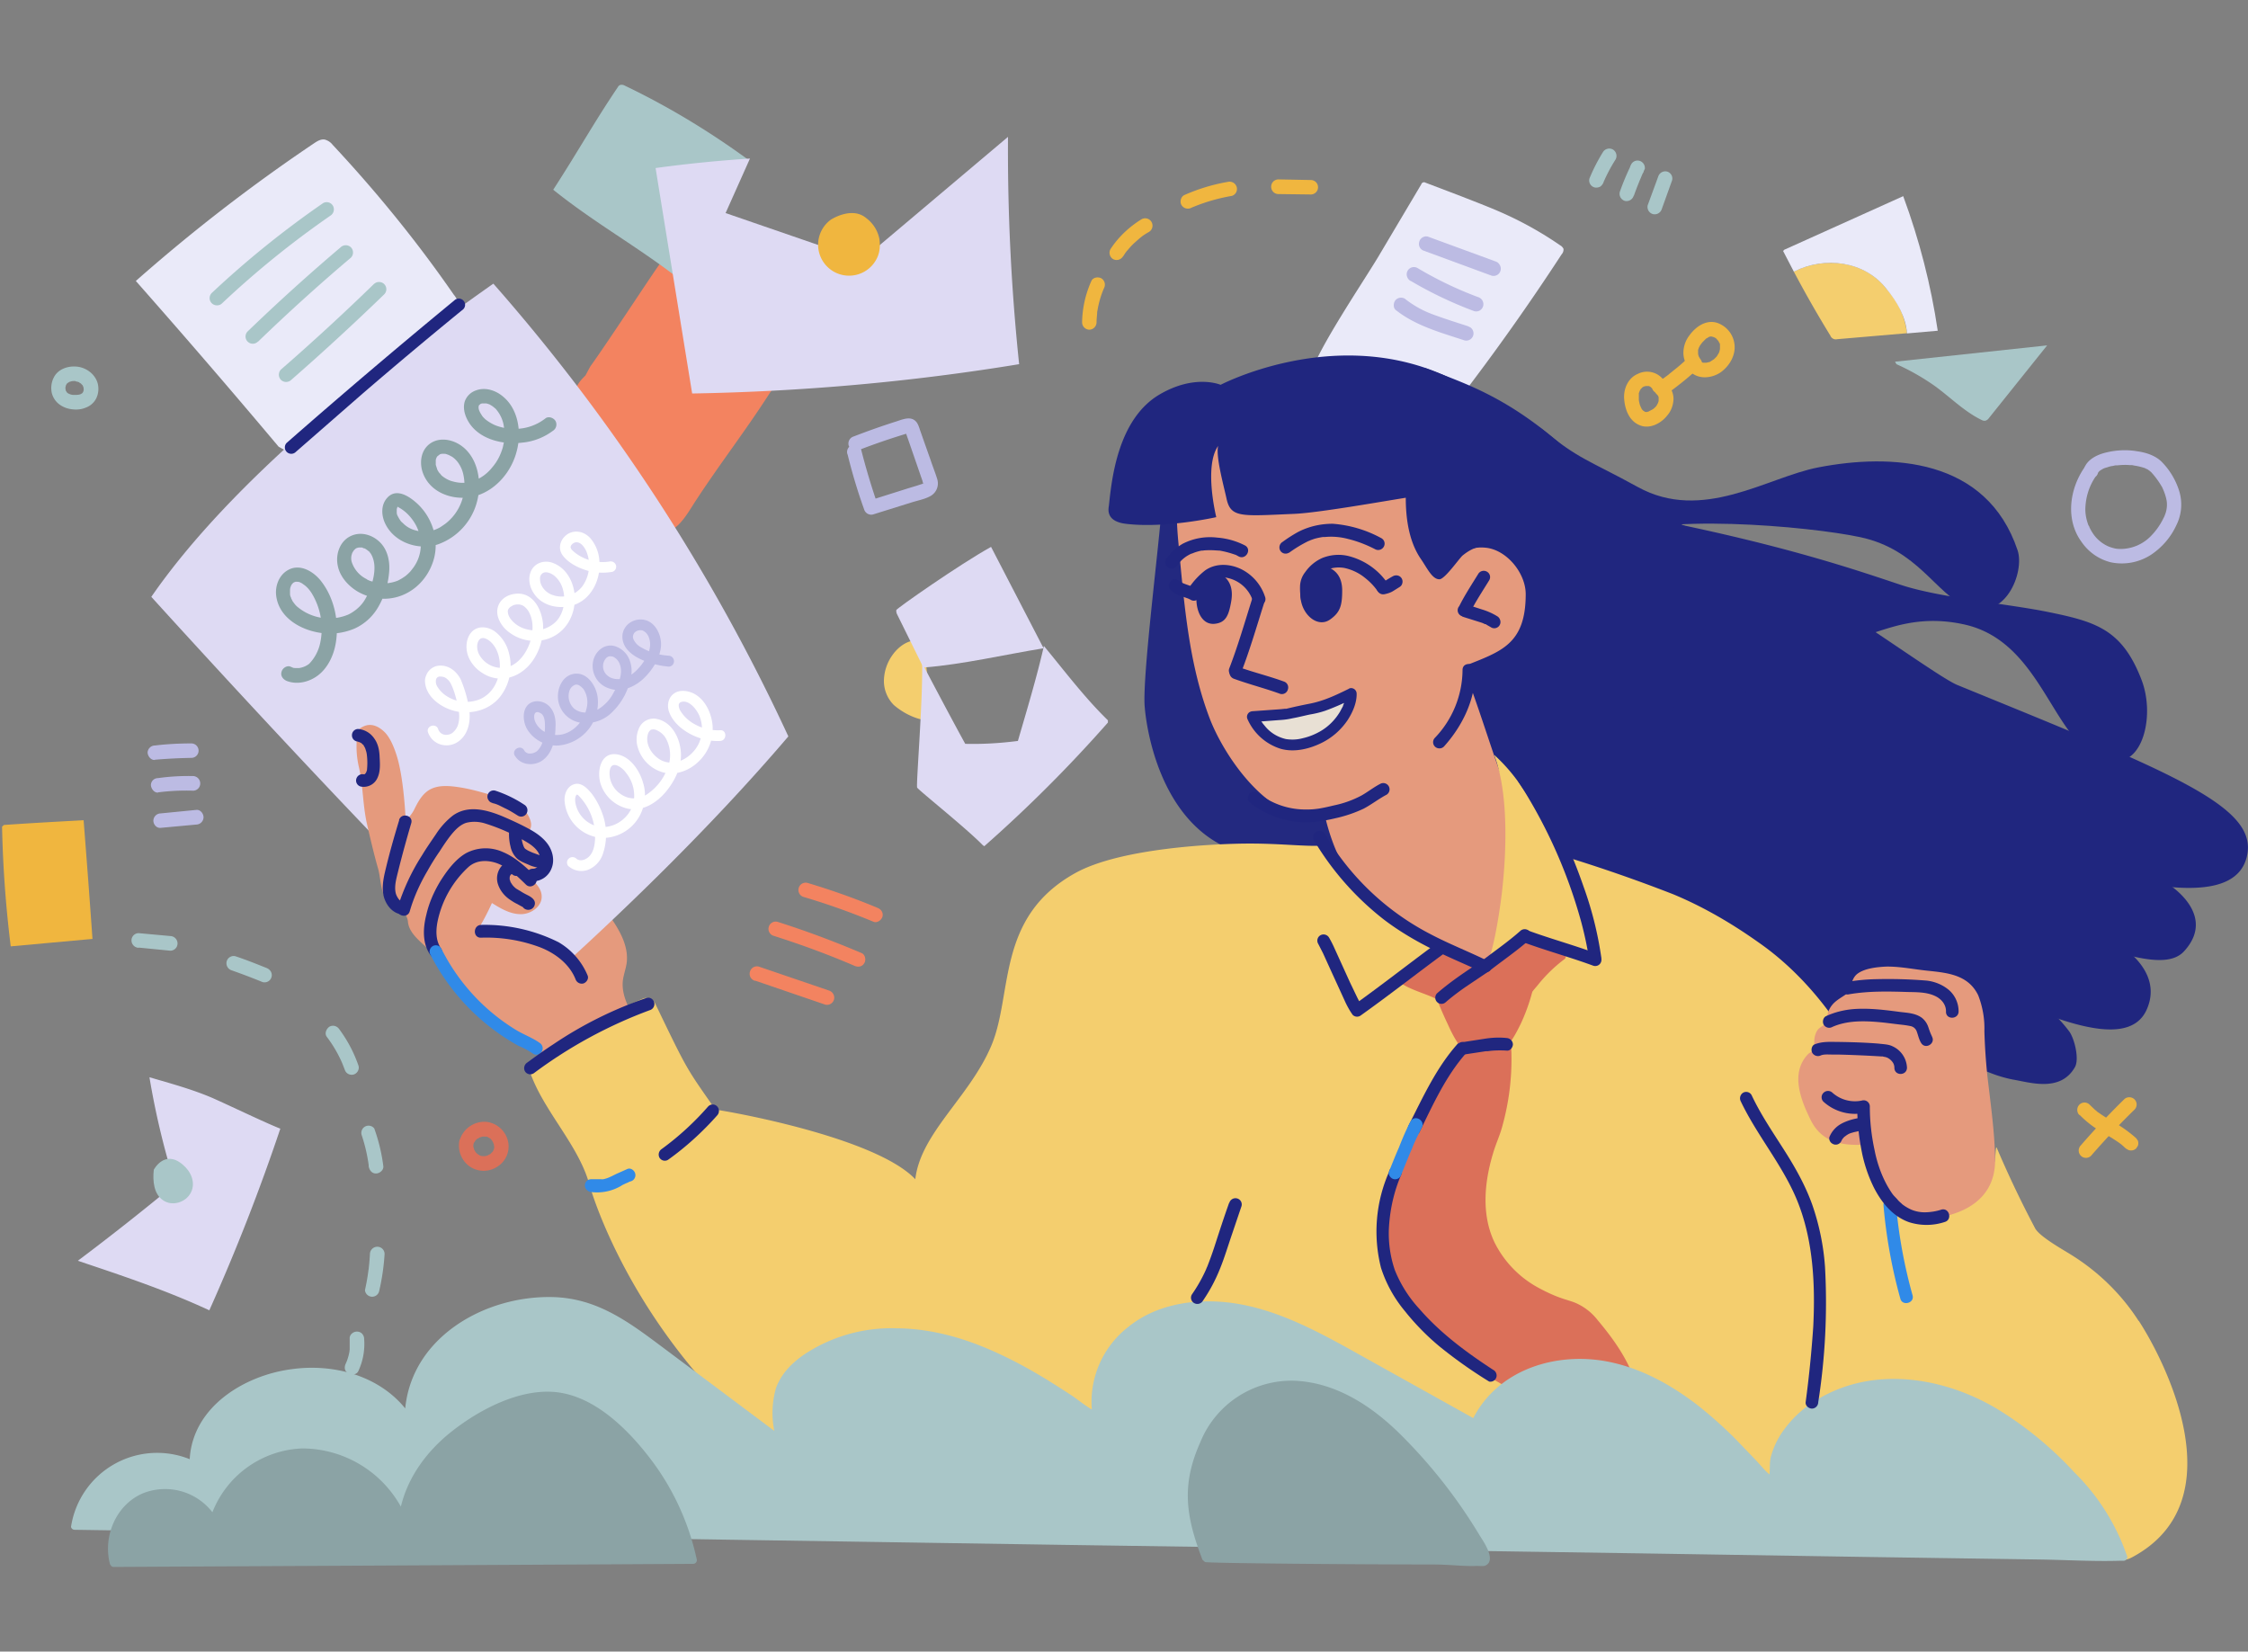 <svg xmlns="http://www.w3.org/2000/svg" width="1089" height="800" viewBox="0 0 1089 800" fill="none"><rect x="0" y="0" width="1089" height="800" fill="#808080" stroke="none"/><g clip-path="url(#a)"><path d="M969.7 475.2a72.6 72.6 0 0 1 32.7 24.4c2.6 3.6 5 13.6 2.7 17.4-7.1 12.3-22 7.2-30.1 5.9-4-.8-7.9-2-11.6-3.5a556 556 0 0 1-14.6-5.6 57.6 57.6 0 0 1-23.7-15.2c-3.1-3.9-5.4-9-4.2-13.8 1.6-6.7 9-10 15.5-12 7.2-2 14.7-3.3 22.2-2.3 6.4.9 12.5 3.5 18.3 6.2 7.4 3.3 14.6 7 21.8 10.6l-29-12.1Z" fill="#20267F"/><path d="M445.5 310.4c-5.1-1-10.1 2.6-13.1 6.8a22 22 0 0 0-4.2 12.3 16.5 16.5 0 0 0 4.8 12c3.5 3 7.7 5.4 12.2 6.7 1.5.4 3.2.4 4.7 0 2.2-.7.4-4.4.2-6.8-.5-5.8-.8-13.4-1.4-19.2-.1-4-1.2-7.8-3-11.3" fill="#F4CE6E"/><path d="M467.6 360.3c8.5.2 17-.3 25.5-1.4 4.3-14.8 9.2-31 12.6-46 10 12.1 19.7 25 31 36v1.1a670.2 670.2 0 0 1-59.9 59.9l-.8-.6c-8.1-8.3-31.2-26.7-31.7-27.8-.6-1.2 2.8-41.8 2.4-60.3 0 0 14.2 27 20.9 39.1Z" fill="#DEDAF3"/><path d="M285.9 177.6c9.9-13.8 33.3-49.8 33.7-49.6 12.7 7 23.7 21.6 36.4 28.5 9.1 5 18.3 10.1 26.4 16.8.6.4 1 1 1.3 1.6.2.7.1 1.5-.2 2.1-1.8 5.6-7.6 8.8-10.8 13.7-12.1 18.8-24.5 34.6-36.6 53.3-2.4 3.8-5.7 9.3-9.4 11.8a413 413 0 0 1-46.1-61.7c-.7-1-1.3-2-1.6-3.2-.7-3.4 2-6.5 4.6-9l2.3-4.3Z" fill="#F38360"/><path d="M329 135.1c-20.2-15.7-41-27.1-61-43.2 12.6-19.5 19.7-32.5 31.3-49.7.3-.6.8-1 1.4-1.1a3 3 0 0 1 2 .4c20.9 10 40.7 22 59.4 35.6" fill="#A9C6C8"/><path d="M562.7 245.9c-.8 14.8-9.3 81-8.2 96.1 1.2 15.4 10 62.2 49 71.7 5.8 1.4-56.8 10.6-53.7 15.7a8.6 8.6 0 0 0 3.3 3.7c1.4.5 3 .6 4.5.3l64.6-6.8c7.7-.8 19 0 25.7-4 10.3-6.6 11.6-21.7 10.9-34-.7-12.2-5.7-23.7-10.7-35l-24-54.9c-2.8-6.3-5.6-12.7-9.6-18.4-4-5.7-9-10.4-14-15.1l-13.9-13c-5.1-4.7-10.8-9.8-17.7-10" fill="#232980"/><path d="M842 310.9ZM778.8 261.2c22.1-13.1 97.7-6.3 122.4-1 28 6 36.6 27.6 51.4 33.6 18.7 7.7 28.3-16.5 24.8-27.2-15-44.9-61.4-47-96.6-40.2-24.8 4.8-56 26.8-87.4 9.5-23.6-13-28.4-13.2-46.2-27.9-5.6-4.6-18.4-4.3-24.5-8.3 17.6 29 40.4 57.3 56.1 61.5Z" fill="#20267F"/><path d="M635 180.5c5.5-14.6 24.5-42.6 32.6-56l20.9-35.2a1.4 1.4 0 0 1 2.1-.8l17.6 6.7c7.1 2.8 14.3 5.5 21.3 8.7 9.2 4.2 18 9.2 26.4 15 .6.3 1.2 1 1.5 1.6a3.4 3.4 0 0 1-.9 2.7 1118 1118 0 0 1-50.2 70.8c-.3.6-1 1.1-1.7 1.4-.6 0-1.2 0-1.8-.3L660.3 180c-3.9-1.4-15.1 1.4-17.4-2" fill="#EAEAF9"/><path d="M948.2 331.8c-8.4-3.4-47-31.8-75.5-48.5-28.3-16.6-65.4-32.3-65.1-32.5-11.5-6.6-33.5-15-48-32.6-28.9-25.8-48.6-32-69.4-40l3.1 24.2a1.4 1.4 0 0 0-2 1.2 612 612 0 0 0-5.8 99.9c.4 14.5 1.9 29.1 7.5 42.7 5.3 12.7 13.5 23.9 22.5 34.2 9.1 10.6 19 21.7 30 30.3a83 83 0 0 0 38.4 16.2c31.3 3.8 48.3 29.1 76.5 44 26.7 14.1 34.4 35.5 44.8 36.9 17.8 2.2 24.7-42 49-31.8 31.6 13.3 75.4 35.3 85.6 13.3 8-17.3-8.1-32.7-33.6-42-17.7-6.3-71.2-23.5-96.9-37.8-40.6-22.5-77.9-28-76.7-58.8-.8-1 17.7 10.7-2.3-16.5 21.4 24.7 118.2 73.6 174.8 86.6 29.6 6.8 78.9 20.1 83.6-7.2 4.1-23.5-37.7-39.8-140.5-81.8Z" fill="#20267F"/><path d="M694.2 261.2c-23.4-34.8-5.8-36.6-23-51.5a103.8 103.8 0 0 0-62.5-24.8c-8.1-.3-21.7 12.6-21.7 12.6-7.6 7.5-8.2 11.5-11 21.8-4.9 16.9-7.2 22.5-5.1 44 2.8 29.8 5 58.3 15.2 84.9 7.1 18.4 29.6 52.2 56.1 48 10.2-1.5 17 0 26-5a89.7 89.7 0 0 0 43-60.3c.2-1-3.3-7.7-1.7-8.3 17.3-7 29.6-10.2 29.6-34.8 0-10.2-9.2-21.5-19.4-22.5s-14.3 5.1-18.4 11.3l-7-15.4Z" fill="#E59A7D"/><path d="M641.2 392.2c4 20 13.3 37.8 28.5 51.1 8.3 7.2 12.3 9.5 21.8 15a76.9 76.9 0 0 0 17.8 8.1 27 27 0 0 0 19.2-1.3 28.6 28.6 0 0 0 12.9-16.2 60.4 60.4 0 0 0 1.8-31c-1.9-10.2.8-5.3-4.1-14.4-12.1-22.6-18.4-50.2-31.6-84-1.5-3.6-10-5-13.4-7a17.3 17.3 0 0 0-8.9-2.2c-7 0-14 2.8-19.8 6.8-5.8 4-10.7 9.3-15.3 14.8a67.3 67.3 0 0 0-13.2 21M307.7 494c-3.2-5.8-6.6-12-6-18.7.3-3 1.5-6 1.9-9 1-8.5-3.9-16.5-8.8-23.3-1.7-2.3-3.7-4.7-6.4-5.3-2-.4-4.1.4-6 1.2-4.7 2-9.1 4.3-13.3 7.2-2.5 1.6-5 3.6-6.3 6.3-2.4 4.5-1 10.1.7 15 1.7 4.4 3.7 8.8 6 13a52 52 0 0 0 9.7 13.6c4 3.9 9.3 6.6 15 6.7 5.5 0 11.3-3 13.5-8" fill="#E59A7D"/><path d="M135 216.4c-22.7-27-45.8-53.8-69.2-80.3a831.8 831.8 0 0 1 86.5-66.8c1.5-1 3.2-2 5-1.7 1.5.4 2.9 1.3 3.8 2.5 21.3 22.8 41 47 58.7 72.6 1.2 1.4 2 3 2.4 4.9.5 3.6-2.3 6.8-5 9.3l-69 66.8" fill="#EAEAF9"/><path d="M257.6 481.4c42.6-37.8 87.3-81.3 124.3-124.7A912 912 0 0 0 239 137.4c-56 39.3-126.8 95.4-165.7 151.7 0 0 119.6 132.3 184.3 192.3Z" fill="#DEDAF3"/><path d="M297 504.3a16.6 16.6 0 0 1-15 14 32 32 0 0 1-16-5.1c-12.8-6.8-26-13.7-36-24.5-8.4-9.2-14-20.8-23-29.4-4-3.8-9-7.6-9.4-13-.2-2-1.4-3.5-2-5.4-1-2.8-5-2.3-7.3-4.2-4-3.1-3.7-10.8-5.1-15.8-2.1-7.3-3.8-14.7-5.5-22.1-2-9.1-1.8-18.4-3.9-27.5a44 44 0 0 1-1-12.5c.4-3.6-.3-5.2 3-6.8 3.8-1.9 7.4-.4 10.5 2.6 3 3 5 8.4 6.2 12.5 3.5 12.2 4.1 32.2 4.1 32.2 1.4-4.4 2.5-3.8 4.4-7.9 1.6-3.2 3.5-6.5 6.5-8.5 4.4-2.9 10.2-2.3 15.4-1.5 7.5 1.2 14 3.5 21.4 5.5a18 18 0 0 1 10.3 6.2c2.7 3.4 4.3 8.5.2 10.2l-2.3 1.3c3.7 2.3 8.8 4.5 11.3 8 1 1.4 1.7 3 2 4.7.8 4.8-5 9.4-9.5 7.5 2.8 2.5 6 5.4 6.1 9.2.3 5-5.2 8.9-10.2 8.8-5 0-9.6-2.7-13.9-5.4-2.3 5.2-5 10.1-8 14.9a51.5 51.5 0 0 1 61.9 48.2l4.9 3.8Z" fill="#E59A7D"/><path d="M768.6 234.2c-11.8-16.3-49.8-44.5-71.3-53.4-53-22.2-106 5.6-106 5.6s-12.4-5.4-29.6 4.7c-20.4 12-23.2 41.7-24.5 53.7-.1 1.2-2 7.6 8 8.9 19.3 2.4 44-3.2 44-3.2s-6.1-24.5.9-34.5c-1.2 5 2.6 18.9 4 25.2 2 9.8 7 8.8 33 7.7 11.5-.5 42.6-6 53.9-7.8 0 9 1.2 20.4 7 29.2 3.3 4.7 5.7 10.3 9.3 10.3 2.6 0 9.5-10 11.2-11.5 5.3-4.3 8.7-4.4 13.2-5.4a49 49 0 0 1 30.7 5.5 2.3 2.3 0 0 0 2.8-.5c10.4-15 23.8-20.1 13.4-34.5ZM826.6 301c0 29.5 47.8 59.9 101 81 23.3 9.2 71.5 28.6 112.2 40.9 10.2 3 35 19.5 18.3 37.8-10.1 11.3-38.4-2.4-64.2-8.7-20.6-5-80.3-27.6-92.7-29.6-31.4-5.2-82.6-14-106.7-36.3M808.4 253c60.1 12.3 93.4 24 112.1 30.2 18.8 6.3 51.6 9.2 71 13.1 23.6 4.8 36.5 8.3 46 33.2 6.2 16.4 1 39.1-12 39.1-30.6 0-32.6-56.5-73.4-66-30.6-7-46.9 8.7-57.3 5.6-10.4-3.2-12.6-4.8-12.8-15.8" fill="#20267F"/><path d="M980.4 668.6a204.2 204.2 0 0 0-17.5-50.2c-2.4-4.9-7.3-5.2-11-9.4-7.7-9-11-22.2-15.2-33l-15.3-38.7c-8.8-22.3-14.3-12.9-26.4-33.6-5-8.5-19.2-30.5-42.8-47-10-7.1-24.4-16.4-41.8-23.6a750 750 0 0 0-53-18.4c-12.2-22.5-7.6-15.8-20.4-33.8a84.5 84.5 0 0 0-13.2-15.3c10.2 26.6 3 72.6 3 72.6s-3.2 24-7.1 29.7c-1.1-1.2-43.8-23.5-52-29.7-16.3-12.3-26.3-28.7-27.5-28.6-7.8.5-19.4-1-34.7-1-16.5 0-62.7 2.1-84.6 14.3-38.7 21.5-30 58.8-40.8 83.9-10.6 24.8-34.1 42-36.7 64.4-19.3-20.4-90.8-33-96.8-33.7-14.3-20.5-13.3-18.4-29.2-51.4a4.6 4.6 0 0 0-5.9-2.4 246.8 246.8 0 0 0-55.3 32.9v1c6 19.4 23.7 36.2 29.2 55.7 0 .1 16.3 61.4 75.5 116.6 10.2 9.5-10.6 5.6 0 15 10.9 9.8.8 15.4 15.1 18 33.2 5.8 68 1.5 101.1-3 37.4-5.2 74.6-10.8 112.2-14.1a1666.8 1666.8 0 0 1 90.3-5.4l7-.3c2.2 0 7.2.7 9.2-.3.6-.3 1.1-.6 1.5-1 45.1 21 94.6 29.6 143.2 38.3 25.2 4.6 50.7 8.6 76.4 8.2 12.4 0 24.8-1.4 37-4 9-2 18-5.1 23.8-12.8 12-16.1 6.5-42 2.7-59.9Z" fill="#F4CE6E"/><path d="M709.5 509.1a241.3 241.3 0 0 0-33 67.8 76.6 76.6 0 0 0 .7 48.5c2.1 5.2 5.3 10 9.3 13.9 18.6 18.7 34.7 25 55.2 37.8 3.2 2 49.8 2.3 49.9 1 1-13-12.9-30.8-20.6-39.6a21.6 21.6 0 0 0-10.4-6.7c-16-4.5-59.7-22.8-35.3-83.6 3.4-8.5 7.5-36.5 4.3-45" fill="#DB7059"/><path d="M708.1 508.3a343 343 0 0 0-16.6 27.5c-4.8 9-9 18.4-12.4 28-3.8 10.5-7 21-7.7 32-.6 10.8.6 22.3 5.2 32.2a46 46 0 0 0 9.6 13.2c4 4 8.2 7.7 12.7 11 7.9 6.2 16.4 11.3 25 16.2 4.5 2.6 9 5.1 13.4 7.9 2 1.2 3.7 2.5 6.1 2.9a462.7 462.7 0 0 0 34.8 1.3c4.3 0 8.8.1 13-.6.6 0 1-.3 1.5-.6 1-1 .5-3.5.4-4.8-.6-4.4-2-8.6-3.9-12.5-3.9-8.2-9.4-15.6-15.2-22.5a27.4 27.4 0 0 0-11-8.5c-2-.8-4-1.3-6-2-3.9-1.3-7.6-3-11.3-5a50.5 50.5 0 0 1-21.7-22.2c-6.7-14-4.8-30.4-.2-44.8 1.3-4 3-7.7 4-11.6a121 121 0 0 0 4.4-34.3c0-2.8-.3-5.7-1.2-8.3-.6-1.9-3.6-1-3 .8.9 2.6 1.3 5.4 1.2 8.2 0 3.8-.1 7.7-.6 11.6-.5 7.3-1.8 14.6-3.8 21.7-1.2 4-3 7.9-4.2 11.9a92.5 92.5 0 0 0-3.1 13.4c-1.3 7.4-1.2 15 .2 22.4a49 49 0 0 0 18 28.3 70.6 70.6 0 0 0 23 11.7c3.7 1 7 2.8 9.9 5.3 2.8 2.9 5.4 6 7.8 9.3 5.4 7 10.7 15 13 23.7a23 23 0 0 1 .7 6.4c.1.4-.2.4.2-.1.2-.2.5-.7.8-.6a2 2 0 0 0-.5 0l-.4.1-1.2.1-2.7.2a375.3 375.3 0 0 1-39.1-.7l-1.5-.1-.7-.1h-.4a19 19 0 0 1-1.9-.4h-.3c0-.1.4.1.1 0l-3-2c-8.6-5.2-17.4-9.9-25.8-15.2-8.9-5.4-17.1-11.8-24.6-19a45.3 45.3 0 0 1-14-28.2 78.7 78.7 0 0 1 2.1-32 221.7 221.7 0 0 1 25.1-56.3l8.5-13.4c1.1-1.6-1.5-3.1-2.6-1.5Z" fill="#DB7059"/><path d="M673 567.4a71.6 71.6 0 0 0-4 46.7 62.2 62.2 0 0 0 11.6 21c5.1 6.4 10.8 12.2 17 17.3a226 226 0 0 0 23.8 16.8 3 3 0 0 0 3.6-2.7 3.1 3.1 0 0 0-1.7-3c-13-8.5-25.6-17.8-35.8-29.6a61.1 61.1 0 0 1-11.8-18.7 54.9 54.9 0 0 1-2.8-21.5c.6-8.5 2.5-16.9 5.9-24.7.6-1.5-.7-3.4-2.2-3.8a3.1 3.1 0 0 0-3.7 2.2ZM706.4 505.3c-10.5 11.6-17 26-24 39.8a3.2 3.2 0 0 0 1 4.2 3 3 0 0 0 4.3-1c6.6-13.5 12.9-27.5 23-38.7a3.1 3.1 0 0 0 0-4.3 3 3 0 0 0-4.3 0Z" fill="#20267F"/><path d="M683.4 543c-2.2 4.2-4 8.4-5.7 12.8-1.7 3.8-3.2 7.7-4.8 11.6-.6 1.5.7 3.3 2.1 3.7a3.1 3.1 0 0 0 3.8-2.1l4.6-11.3.4-.8.2-.5.7-1.8 1.5-3.3 2.5-5c2-3.5-3.3-6.6-5.3-3.2Z" fill="#308AE8"/><path d="M713 510.4c1.4.7 6.8.7 8.4.6 1-.2 2-.5 3-1.1 10.2-5.5 20-37 17.2-37.4-13.8-1.7-47 3.8-45.9 6.1 0 0 9.2 27 17.4 31.8Z" fill="#DB7059"/><path d="M712.3 511.7c2.4 1.2 5.8 1 8.4.8 2.6-.2 5.2-1.3 7-3.2 4-3.6 6.7-8.7 9-13.4a92.2 92.2 0 0 0 6.9-21.2c0-1.2 0-2.8-1-3.5a56.1 56.1 0 0 0-7-.6c-3 0-6 .2-9 .4a190.2 190.2 0 0 0-26 3.8c-1.6.4-3.2 1-4.7 1.6-.5.2-1 .6-1.3 1.1a2 2 0 0 0-.3 1v.5c.2.8.1.2 0 .1l1 2.8c1.8 4.8 3.8 9.5 6 14.1 2.2 4.9 4.8 10 8.7 13.9a13 13 0 0 0 2.4 1.8 1.5 1.5 0 0 0 2.2-1.7c-.1-.4-.4-.7-.7-1-3.6-2-6-6.7-8-10.3a130.6 130.6 0 0 1-8-19l-.5-1.2-.1-.2v-.2c-.3-.6 0 .4 0 .5v.4l-.3.3c.2 0 .3-.1.5-.3h.1l.4-.1 1-.4a168.7 168.7 0 0 1 42.3-4.5l-.5-.3-.3-.4.1.2s0-.3 0 0v1.3l-.1.7-.3 1.3a76.8 76.8 0 0 1-11.6 27c-1.2 1.7-2.5 3-4.1 4.2-1 .8-2.3 1.3-3.6 1.5h-4c-.5 0-1.2 0-1.8-.2l-.8-.1-.4-.2c-1.8-.9-3.4 1.8-1.6 2.7Z" fill="#DB7059"/><path d="M711.5 491.7a85.6 85.6 0 0 0-25.2-13.3c-2-.8-4-1.7-5.8-2.8l19.3-14.4s20.3 10.6 27.8 15.2" fill="#DB7059"/><path d="M712.3 490.4a86 86 0 0 0-17-10.2c-4.7-2-9.6-3.4-14-6v2.7l16.9-12.5 2.4-1.8h-1.5a794.8 794.8 0 0 1 27.7 15.1c1.7 1 3.2-1.6 1.5-2.6-8.1-5-16.6-9.4-25-13.8l-2.7-1.4a1.5 1.5 0 0 0-1.5 0l-17 12.5-2.4 1.8a1.6 1.6 0 0 0 0 2.7c4.4 2.6 9.3 4 14 6 6 2.7 11.8 6.1 17 10.1 1.7 1.2 3.1-1.4 1.6-2.6Z" fill="#DB7059"/><path d="M718 474c5.2-6.1 15.8-14.2 22-19.1a2 2 0 0 1 2.4-.6l.7.4c3 2.2 13.9 8.7 13.9 8.7s-7.8 6.4-10.2 9.2l-10.4 12.3" fill="#DB7059"/><path d="M719.2 475.1c4.9-6 11.2-10.7 17.2-15.4l4.2-3.3c.3-.2.6-.6 1-.7.3 0 .6.3 1 .5l1.3.8c2.3 1.6 4.7 3.1 7.2 4.5l5.1 3.2-.3-2.4c-2.6 2.2-5.3 4.4-7.8 6.8a70.6 70.6 0 0 0-5.3 5.9l-7.5 8.8c-1.3 1.5.9 3.7 2.2 2.2l7.5-8.9a71 71 0 0 1 13-12.6 1.6 1.6 0 0 0 .5-1.3 1.6 1.6 0 0 0-.7-1.2l-12.4-7.6c-1.3-.8-2.5-2-4.1-1.8-1.8.2-3.4 2-4.7 3-3.3 2.6-6.7 5.2-9.9 8-3.5 2.8-6.8 6-9.8 9.3-1.2 1.5 1 3.7 2.2 2.2Z" fill="#DB7059"/><path d="m318.1 84.6 17.2 106c53-.9 106-5.6 158.4-14.2a998 998 0 0 1-5.4-110.1l-65.9 55.6a12.2 12.2 0 0 1-4.4 2.7c-2.3.7-4.7-.1-7-.9l-59.5-20.5 11.8-26.4c-15.3 1-30.5 2.5-45.7 4.6l.5 3.2ZM84.1 571.4a382 382 0 0 1-11.7-49.6c10.2 3 20.3 5.7 30.2 9.9 8.2 3.6 26 12.2 33.2 15-10 29.8-21.5 59.2-34.4 88-20.6-9.6-42.2-16.8-63.7-24 16-12 31.8-24.5 47.3-37.3" fill="#DEDAF3"/><path d="M869 131.6a559.8 559.8 0 0 0 17.7 31 2.8 2.8 0 0 0 3.3 1.7l33.8-2.9a38.4 38.4 0 0 0-9.9-21.4c-10.4-13.6-29.9-16-44.9-8.4Z" fill="#F4CE6E"/><path d="m922 95-57.7 26-.5.6 5.2 10c15-7.7 34.5-5.1 44.9 8.4 5 6 9.4 13.6 9.9 21.5l14.9-1.3c-3.3-22.2-8.9-44-16.7-65.1Z" fill="#EAEAF9"/><path d="M606.6 290c-3.6 11.4-6.9 22.9-11.2 34a3 3 0 0 0 2.2 3.7 3.1 3.1 0 0 0 3.7-2.1c4.3-11.1 7.6-22.6 11.2-33.9a3 3 0 0 0-2.1-3.7 3 3 0 0 0-3.8 2Z" fill="#20267F"/><path d="M597.8 328.8c7.4 2.7 15 4.6 22.4 7.3a3 3 0 0 0 3.7-2.2 3 3 0 0 0-2-3.8c-7.4-2.7-15-4.5-22.4-7.2a3 3 0 0 0-3.3 1 3 3 0 0 0-.5 1.1 3.2 3.2 0 0 0 2.1 3.8Z" fill="#20267F"/><path d="M606.5 347.2c14.3-1 16.3-1 20.4-2 11-2.9 11.2-1.1 27.6-9.3.1 6.5-6.6 21.2-24.5 24.6-16.3 3-23.5-13.3-23.5-13.3Z" fill="#E8E0D4"/><path d="m606.5 349.8 13.1-1c2.2-.1 4.5-.4 6.6-.9 2.8-.5 5.5-1.2 8.3-1.8 2.5-.4 5-1 7.4-1.8 4.7-1.7 9.4-3.8 13.9-6.1l-4-2.3v1.4c0 .7.1-.2 0 .2l-.5 2.3-.4 1.3-.3.6v.1c.2-.3 0 .2 0 .2l-1.5 2.8c-2.4 4-5.8 7.4-10 9.7a30.7 30.7 0 0 1-8.1 3.1c-2.6.7-5.3.8-8 .4-4-.9-7.7-3.1-10.3-6.4l-1-1.2.1.2-.2-.4-.4-.5a29 29 0 0 1-2.3-3.8 2.6 2.6 0 0 0-3.5-1 2.7 2.7 0 0 0-1 3.6 26 26 0 0 0 16 14.2c6.4 1.8 13.4.2 19.3-2.6 5.3-2.5 9.7-6.3 13-11.1 2.5-3.8 4.6-8.5 4.5-13a2.7 2.7 0 0 0-2.6-2.7c-.5 0-.9.1-1.3.4-6.3 3.1-12.2 5.9-19.1 7.2a240.6 240.6 0 0 0-11 2.4H622.5l-1.8.2-13.9 1a2.7 2.7 0 0 0-2.6 2.7 2.6 2.6 0 0 0 2.4 2.6ZM570.2 274a16.3 16.3 0 0 1 6.9-5.8l.4-.1s-.4.1 0 0l1-.4a24 24 0 0 1 3.6-1h.6l.6-.1a40.2 40.2 0 0 1 5.6 0l1.7.1h.3l1 .2a46.2 46.2 0 0 1 6.2 1.7c.4.1.7.3.2 0l.6.3 1.1.6c3.5 1.9 6.6-3.4 3.1-5.3a35.3 35.3 0 0 0-13.5-3.8 29 29 0 0 0-16.7 3c-3.2 1.9-6 4.4-8 7.5a3 3 0 0 0 1.2 4.1 3 3 0 0 0 4.1-1ZM624.4 267.8a62 62 0 0 1 9.4-5.7l.3-.1.9-.4 1.7-.6a32.5 32.5 0 0 1 4.3-.9h1a31.8 31.8 0 0 1 11.2 1c4.5 1.1 8.8 2.8 12.9 4.9a3.1 3.1 0 0 0 4.2-1.1 3 3 0 0 0-1.1-4.2 58 58 0 0 0-23.6-7c-5.9 0-11.7 1.3-17 4.1-2.5 1.4-5 3-7.3 4.7a3.1 3.1 0 0 0-1.1 4.2 3 3 0 0 0 4.2 1ZM716.1 278c-3.2 5.2-6.5 10.2-9.2 15.6a3 3 0 0 0 4.5 4c.4-.2.6-.6.8-1 2.7-5.3 6-10.3 9.2-15.5a3 3 0 0 0-1.1-4.2 3.1 3.1 0 0 0-4.2 1.1Z" fill="#20267F"/><path d="m709.1 298.9 7 2.2 1.9.6.9.4.4.2c.2 0 .7.2.2 0h.2l.4.3.7.4 1.4.8a3 3 0 0 0 4.5-3.5c-.2-.7-.7-1.4-1.4-1.8a31.2 31.2 0 0 0-7.4-3.3l-7.1-2.3a3 3 0 0 0-3.5 4.5c.4.7 1 1.2 1.8 1.5ZM708.5 324.6a48 48 0 0 1-13.3 32.7 3 3 0 0 0 2.1 5.2 3 3 0 0 0 2.2-.9c9-10 15.5-23.2 15.1-37-.1-3.9-6.2-4-6.1 0ZM605.4 388.7a44 44 0 0 0 31.8 9.4c3.3-.4 6.6-1 9.9-1.8a64 64 0 0 0 13.5-4.6c3.8-2 7.2-4.7 11-6.7a3 3 0 0 0-3-5.3c-3.1 1.6-6 3.9-9 5.6a49.3 49.3 0 0 1-13.3 4.8c-2.5.6-5.1 1.2-7.6 1.6l-.8.1a33.5 33.5 0 0 1-4.8.3 36.9 36.9 0 0 1-23.4-7.8 3.2 3.2 0 0 0-4.3 0c-1 1-1.3 3.4 0 4.4ZM720.2 465.2c-9-4.4-18.3-8-27.2-12.7a126.7 126.7 0 0 1-51.2-48.6c-2-3.3-7.3-.3-5.3 3.1a138 138 0 0 0 34 38.5c10 7.6 21 13.4 32.3 18.5 4.8 2.2 9.6 4.2 14.3 6.5a3.1 3.1 0 0 0 4.2-1 3 3 0 0 0-1-4.3Z" fill="#20267F"/><path d="m638.6 457.2 2.3 4.5 3.5 7.7L652 486c1 2 2 3.8 3.3 5.6a3 3 0 0 0 3.7.4c13.5-9.6 26.5-19.8 39.8-29.6a3.2 3.2 0 0 0 1.1-4.2 3 3 0 0 0-4.2-1.1c-13.3 9.8-26.3 20-39.7 29.6l3.7.5.2.3-.3-.4-.6-1-1.4-2.7-3.6-7.5-7.5-16.5c-.8-1.8-1.7-3.6-2.7-5.3a3.1 3.1 0 0 0-4.1-1.1 3 3 0 0 0-1.1 4.2ZM721.9 470c6-4.7 12.9-9.4 18.9-14.7a3 3 0 0 0 0-4.3 3.1 3.1 0 0 0-4.4 0c-6 5.3-12.3 9.6-18.9 14.7-1.2 1-1 3.3 0 4.4a3.2 3.2 0 0 0 4.4 0Z" fill="#20267F"/><path d="M738.2 456.5c11.2 4.1 22.6 7.2 33.7 11.3a3 3 0 0 0 3.4-4.5c-.4-.7-1-1.2-1.8-1.4-11-4.1-22.5-7.2-33.6-11.3a3 3 0 0 0-3.5 4.5c.4.7 1 1.2 1.8 1.4Z" fill="#20267F"/><path d="M735.4 378.4a243.7 243.7 0 0 1 30.6 68.2c1.6 6 2.9 12 3.8 18 .2 1.7 2.3 2.6 3.7 2.2 1.8-.5 2.4-2.2 2.1-3.8a173 173 0 0 0-8.5-33.6 260 260 0 0 0-15.8-36.5c-3.2-6-6.7-12-10.6-17.6a3.1 3.1 0 0 0-4.2-1.1 3 3 0 0 0-1 4.2h-.1ZM708.5 510.9l11.2-1.7H720.6l1.5-.2a48.6 48.6 0 0 1 7.8-.1c1.7.2 3-1.6 3-3.1a3.2 3.2 0 0 0-3-3c-3.6-.4-7.3-.2-11 .4l-5.8.9-2.6.4-1.2.2c.6-.1 0 0-.1 0h-.7a3.1 3.1 0 0 0-3 3.1c0 1.5 1.3 3.3 3 3Z" fill="#20267F"/><path d="M1036 639.8c-8.5-13.2-19.9-24.2-33.3-32.4-3.7-2.3-14.2-8.2-16.7-12.2a508.6 508.6 0 0 1-18.7-39.2c-.6-1.6-.6 5.4-1 6.6-7.7 19.7-7.9 19.7-18.8 24.5-15.4 6.7-20.6 3.2-32.5-8-1.7-1.7-1.8 2.2 0 3.5 7.1 39 7.9 58.8 7.1 91.1-.3 12-34.4 23.2-24.9 31.4 11.3 9.7 27.1 7.8 40.7 6.8l53-3.5c8.5-.6 7.7 39.3 16.1 38.7 7-.5 15.2 12.8 25.7 7.3 52-27.6 14.6-97.5 3.4-114.6Z" fill="#F4CE6E"/><path d="M912.4 583.6a247 247 0 0 0 8.2 45.5c1 3.7 7 2.1 5.9-1.7-4-14.3-6.7-29-8-43.8a3.1 3.1 0 0 0-3-3 3 3 0 0 0-3.1 3Z" fill="#308AE8"/><path d="M962.7 520.7a291 291 0 0 1-1.4-21.2 44 44 0 0 0-3-17.4c-4.8-10-15-10.9-24.5-11.9-6.9-.7-13.3-2.1-20.1-2-4.2.2-10.8.8-14.3 3.8-3.2 2.9-2.3 7.8-5.7 10-3.4 2.3-6.3 3.7-8 8-.7 1.8-.7 4.6-2 6.2-1 1.2-2.5 1.5-3.4 3-.8 1.3-1.3 3-1.4 4.6v3.3c-.8 2.9-1.9 2.2-3.3 3.8-8.2 9-3.4 21.5 1.4 31.3 5.3 11 14.8 12.7 25.5 12.3 2 14.5 8 28.1 20.7 35.5-.6 1 44.1 4.4 43.3-29-.3-13.5-2.3-27.2-3.8-40.3Z" fill="#E59A7D"/><path d="M923.8 517.3a11.9 11.9 0 0 0-7-10.5c-2-1-4.5-1-6.8-1.3-6.2-.5-12.5-.7-18.8-.8-4.1 0-8.3-.4-12.2 1.2-1.5.7-1.8 3-1 4.2a3.2 3.2 0 0 0 4.1 1.1c1.6-.6 3.5-.4 5.1-.4h3a576.1 576.1 0 0 1 20.9.9h.8c.4 0 .7.2.1 0 .4.2.9.2 1.3.3l1 .3-.5-.2.8.4a6.8 6.8 0 0 1 2.5 2.4c.4.7.6 1.5.6 2.3 0 4 6 4 6.1 0v.1ZM935.9 502c-.7-1.4-1.2-2.8-1.7-4.3-.6-1.9-1.7-3.5-3.2-4.7-3-2.2-6.8-2.4-10.3-2.8-7.6-1-15.3-2-23-1.4-4.5.4-9 1.5-13.1 3.4-1.5.7-1.9 2.9-1.1 4.2a3.1 3.1 0 0 0 4.2 1c8-3.5 17.1-2.9 25.6-2l6.5.8c1.9.2 3.7.4 5.6.8a4 4 0 0 1 3 2.3c.8 2 1.1 4 2.2 5.8 2 3.5 7.2.4 5.3-3ZM948.8 490a13.7 13.7 0 0 0-4.5-10.3c-3-2.6-6.8-4.2-10.8-4.7a230.3 230.3 0 0 0-25-.7c-4.8.1-9.6.6-14.3 1.4a3 3 0 0 0 1.6 5.9c9.3-1.6 18.9-1.4 28.2-1.1 4.3.1 9.1 0 13.1 1.8 3.3 1.4 5.7 4.3 5.6 7.7-.1 4 6 3.9 6.1 0ZM883.4 533.7a22.8 22.8 0 0 0 20.1 5.3l-3.8-3c0 7 .7 14 2 20.8a69.4 69.4 0 0 0 6.2 18.7c3.7 7.1 9 13.7 16.9 16.5a28 28 0 0 0 17.3-.1c3.8-1.1 2.2-7-1.6-6-2.4.8-4.9 1.2-7.4 1.3a16.6 16.6 0 0 1-7.5-1.4l-.4-.2a20.5 20.5 0 0 1-3.7-2.3l-.4-.4c-.7-.6-1.4-1.2-2-2l-1.8-1.9c-.3-.4 0-.1 0 0l-.4-.5a45.2 45.2 0 0 1-3.3-5.4c-2.6-5-4.4-10.4-5.5-16-1.5-6.9-2.3-14-2.3-21a3 3 0 0 0-3.9-3 16.4 16.4 0 0 1-14.2-3.8 3.1 3.1 0 0 0-4.3 0 3 3 0 0 0 0 4.4Z" fill="#20267F"/><path d="M892 552.7a10.3 10.3 0 0 1 .6-1.1l.3-.3.5-.6.6-.4c.1-.2-.1 0-.2.1l.3-.2a11.2 11.2 0 0 1 2-1.2c-.1.2-.5.3-.1.1l.4-.2 1.7-.5 3.7-.8a3 3 0 0 0 .7-5.6c-.7-.4-1.5-.5-2.3-.4-2.8.5-5.5 1.3-8 2.6a12.9 12.9 0 0 0-6 6.6 3 3 0 0 0 1.5 3.2 3 3 0 0 0 4.3-1.3ZM343 536a137.3 137.3 0 0 1-22.5 20.6 3.2 3.2 0 0 0-1 4.2 3 3 0 0 0 4.1 1c8.7-6.2 16.7-13.5 23.8-21.5a3.2 3.2 0 0 0 0-4.4 3 3 0 0 0-4.3 0Z" fill="#20267F"/><path d="M286.4 577.4a23 23 0 0 0 14.5-3c.7-.5 1.5-.8 2.3-1.2l1.2-.5.3-.2.9-.3a3.1 3.1 0 0 0 2.1-3.8c-.4-1.5-2.1-2.8-3.7-2.2l-5.6 2.5-2 1-.9.4-.2.1-.2.1a18 18 0 0 1-2.8.9h-.4s-.8.2-.3 0h-5.1a3 3 0 0 0-2.2 5.2c.6.6 1.3.9 2.1 1Z" fill="#308AE8"/><path d="M1030.4 753.7a104.7 104.7 0 0 0-25.5-40.5 173.5 173.5 0 0 0-38-31.1c-25.9-15.2-59.6-20.5-86.5-4.2-6.9 4-12.8 9.6-17.3 16.2a39.5 39.5 0 0 0-5 10.7c-1 3-.6 6.3-.9 9.4-2.4-2-4.4-4.6-6.5-6.8l-9.4-9.8c-5.9-6-12.1-11.5-18.6-16.7-12.3-9.5-26-17.3-41.2-20.8-25.6-6-55.2 2.3-67.8 26.8l-61-34c-17.6-9.7-36-19.1-56.1-21.8-17.4-2.3-36.2.4-50.1 11.7a46 46 0 0 0-17.6 39.9c-2.3-1.2-7.6-5.3-8.9-6.2a498 498 0 0 0-12.5-8c-7.8-4.8-15.8-9.2-24.1-13-15.5-7.2-32-12-49.2-12.1a76.5 76.5 0 0 0-44.5 12.6c-6 4.1-11.3 9.4-13.8 16.4a43.8 43.8 0 0 0-.8 20.7l-53.3-39.9c-16.6-12.4-31.8-24.1-53.3-24.9-33-1.1-68.8 19-72.2 53.9-13-16-34.9-21.8-55-19-23 3-48 18.3-49.4 43.6a42.2 42.2 0 0 0-57.5 32.8 1.8 1.8 0 0 0 1.8 1.4l26.6.4 72 1.1 107 1.6 130 2 143 2.2 144.3 2.1 134 2 113.7 1.8 81.5 1.2c12.9.2 25.9 1 38.7.6h1.7a1.6 1.6 0 0 0 1.3-.6c.3-.2.4-.5.5-.8v-.9Z" fill="#A9C6C8"/><path d="M337.5 755.2c-4-18.3-12-35.4-23.6-50.1-10.8-13.8-26.5-29-44.8-30.8-17.3-1.7-36.5 8.3-49.8 18.7-12 9.3-21.6 22-25.1 36.8a54.8 54.8 0 0 0-47.8-28.2 48.7 48.7 0 0 0-43.5 30.9 29 29 0 0 0-33.6-9.2c-13.1 5.5-19.6 21-16 34.4l.5.7v.1l.2.1c.3.3.7.4 1 .4l95.3-.5 150.5-.8 35-.2a1.8 1.8 0 0 0 1.7-2.3ZM716.6 743.4a250 250 0 0 0-39.2-49.6c-13.7-13.3-30.6-24.1-50.1-25a47.7 47.7 0 0 0-45.8 29.7c-9.4 21-7 36.1 1 57l1.2 1.1c.2.6 73.2 1.2 109.7 1.2 9.4 0 15.5 1 22.2.7 1 0 3 .2 3.8-.1 6-2.5-1.2-12.3-2.8-15Z" fill="#8BA3A5"/><path d="M233 454.2a74 74 0 0 1 28.5 4.6c7.3 2.8 14.3 8 17.3 15.5a3.2 3.2 0 0 0 3.7 2.1c1.5-.4 2.8-2.2 2.2-3.8a33.6 33.6 0 0 0-14.1-16.2A79.8 79.8 0 0 0 233 448c-3.9.2-4 6.3 0 6.2Z" fill="#20267F"/><path d="M259.1 424.2c-4.7-4.5-9.5-9-15.5-11.5a20.3 20.3 0 0 0-17.9.6c-5.2 3-9.3 8.6-12.5 13.7-3 5-5.4 10.4-6.7 16.2-1.6 6.3-2 13.8 2 19.4a3.2 3.2 0 0 0 4.2 1.1 3 3 0 0 0 1-4.2c-2.7-3.9-2.6-8.8-1.7-13.3a49.5 49.5 0 0 1 15-26.3c3.8-3.3 8.8-3.4 13.4-1.9 5.7 2 10.2 6.4 14.4 10.5 2.8 2.7 7.1-1.6 4.3-4.3Z" fill="#20267F"/><path d="M252.3 419a6.6 6.6 0 0 0-9.3.5 9.1 9.1 0 0 0-1.7 9c1 2.9 3 5.4 5.6 7.2 1.2.8 2.4 1.6 3.7 2.2l1.8 1 1 .5.5.3c.4.2.4.2 0-.1l-.9-1.4v.2l.3-2.4v.1l1.8-1.4h-.1 1.6l2 2.1a3.1 3.1 0 0 0-3.7-2.2 3 3 0 0 0-2.1 3.8 3.2 3.2 0 0 0 3 2.3 3.2 3.2 0 0 0 3.2-2.3c.7-2.4-1.5-3.8-3.2-4.7-1.2-.6-2.4-1.2-3.6-2a87 87 0 0 1-1.7-1l-.5-.3a14.2 14.2 0 0 1-1.4-1.3l-.4-.5-.4-.6a15 15 0 0 1-.5-.8l-.1-.4c.1.4.1.4 0 0l-.3-.8v-.4c0 .4 0 .4 0 0v-.6l.1-.6c.1-.4.1-.3 0 0l.2-.3c0-.2.6-.8.1-.3l.3-.4c-.2.2-.3.3 0 .2.6-.4-.4-.1.1-.2.6 0-.5.1.2 0h-.2.4c-.3-.1-.4-.1 0 0-.4-.2-.4-.2-.1 0a3 3 0 1 0 4.3-4.3Z" fill="#20267F"/><path d="M208.6 462.6a105.1 105.1 0 0 0 42.6 44c2.5 1 4.9 2.3 7.2 3.9a3 3 0 0 0 4.1-1.2 3.1 3.1 0 0 0-1-4.1c-3.8-2.7-8.2-4.2-12-6.6a96.8 96.8 0 0 1-35.7-39.1 3 3 0 0 0-4.2-1.2 3.1 3.1 0 0 0-1 4.3Z" fill="#308AE8"/><path d="M198.5 441.4c2-6.9 5-13.5 8.6-19.6 1.8-3.2 3.7-6.3 5.8-9.3 1.8-2.8 3.7-5.7 5.8-8.3 1.9-2.3 4.1-4.6 7-5.6 3-.8 6.3-.7 9.4.3a92.8 92.8 0 0 1 20.4 9.2c2.8 1.7 5.9 4.3 6.3 7.8a4.6 4.6 0 0 1-1 3.5 3.2 3.2 0 0 1-2.6 1.4c-4-.1-4 6 0 6.1a9.7 9.7 0 0 0 9-6.3c1.6-4 .5-8.5-1.9-11.8-2.4-3.3-6-5.7-9.6-7.6-4.1-2.2-8.3-4.1-12.5-5.9-7.6-3.1-16.6-5.5-23.9-.2a36.6 36.6 0 0 0-8 8.8c-2.3 3.4-4.7 6.8-6.8 10.3-5.1 7.9-9.1 16.5-11.9 25.5-1.1 3.9 4.8 5.5 5.9 1.7Z" fill="#20267F"/><path d="M246.6 403c-.1 2.3.1 4.7.7 7 .4 2.1 1.4 4 2.9 5.6 1.6 1.6 3.9 2.4 6 3.3 2 1 4.3 1.4 6.6 1.5a3 3 0 0 0 2.2-5.3c-.6-.5-1.4-.9-2.2-.9h-1.5l-.6-.2-2.7-1c-.2 0-.2 0 0 0l-.7-.3-1.1-.5a13 13 0 0 1-1.7-1l.3.3-.3-.3-.4-.4s.4.6 0 0a10.8 10.8 0 0 1-.5-1l-.2-.6a15 15 0 0 1-.6-2.3v-.9l-.1-3a3 3 0 0 0-3-3.1 3 3 0 0 0-3.1 3ZM193.4 397.2c-2.6 8.5-5 17-7 25.6-.9 4-1.6 8.6-.1 12.7 1.3 3.5 4 6.7 8 7.4a3.1 3.1 0 0 0 3.7-2.1 3.1 3.1 0 0 0-1-3.2 3 3 0 0 0-1.2-.6 4 4 0 0 1-2.8-1.7c-.7-1-1.2-2-1.4-3.2-.6-3.5.6-7.2 1.4-10.6 1.9-7.6 4-15.2 6.2-22.7 1.2-3.8-4.7-5.4-5.9-1.6ZM173.5 359.4h.1c.2 0 .5 0 .7.2.5.1-.3-.2.1 0l.5.3c.2 0 .6.4.3.2l.4.4.5.4c.6.7-.2-.2.1.3a6 6 0 0 1 1 2.2c.4 1 .5 2 .6 3 .2 2 .2 4.1 0 6.2 0 .5-.2 1-.4 1.4 0 .2-.2.5-.4.6 0 .1-.3.4 0 .2l-.6.3c.4-.2-.3.2 0 0s-.4 0 0 0a3.1 3.1 0 0 0-3.8 2.2 3 3 0 0 0 2.2 3.7 7.3 7.3 0 0 0 8.1-4.3c1.4-3 1.2-6.6 1-10-.1-3.2-.7-6.4-2.6-9a10.5 10.5 0 0 0-7.8-4.6 3 3 0 0 0-3 3.1 3 3 0 0 0 3 3v.2ZM238.5 389c1.1.2 2.2.6 3.3 1.1l.4.2.8.4 1.6.8c2.2 1 4.2 2.3 6.3 3.6a3 3 0 0 0 4.2-1.1 3.1 3.1 0 0 0-1.1-4.2 58 58 0 0 0-14-6.8 3 3 0 0 0-3.4 4.5c.4.7 1 1.2 1.9 1.4ZM258.4 520a223.4 223.4 0 0 1 56.4-30.7 3.1 3.1 0 0 0 2.1-3.8 3 3 0 0 0-3.8-2.1 191.6 191.6 0 0 0-45 22.4c-4.3 2.8-8.5 5.8-12.7 8.9a3.2 3.2 0 0 0-1.1 4.2 3 3 0 0 0 4.2 1Z" fill="#20267F"/><path d="M808 190.4c5-3.6 10-7.6 14.5-11.8a3.6 3.6 0 0 0 0-5 3.6 3.6 0 0 0-5 0c-2.1 2-4.3 3.9-6.6 5.7l-1.6 1.3-1 .8.2-.1-.4.3-3.7 2.7c-.7.4-1.3 1.2-1.6 2a3.6 3.6 0 0 0 .4 2.8c1 1.5 3.2 2.4 4.8 1.3Z" fill="#F0B63F"/><path d="M820 181c4 2.8 9.7 2 13.6-.7 4-2.9 7-7.7 6.7-12.8a12.5 12.5 0 0 0-8.7-11.2c-5.4-1.5-10.3 2.1-13.3 6.3a13.9 13.9 0 0 0-2.8 8 11.5 11.5 0 0 0 1.7 6.3l.5.7c.1.2.3.3.3.5-.1-1-.2-1.3-.2-.7a3.5 3.5 0 0 0 3.5 3.6 3.6 3.6 0 0 0 3.5-3.6c0-1.3-.4-2.6-1.2-3.6l-.6-1c-.3-.6 0-.1 0 0l-.3-.9-.1-.7c-.2-.5 0 .6 0 .1V170c0-.4-.2-.3 0 0v-.5l.5-1.4c-.2.6 0 0 .1-.1l.3-.6.8-1.1.4-.5 1-1 .6-.6.2-.2.4-.2.5-.3.5-.3c-.6.3-.2 0 0 0l.6-.2c.7-.2-.5 0 .2 0h.6c.5 0-.6-.2-.2 0l1.1.3s-.7-.4 0 0l.4.2.4.2.2.1.8.9c.3.3.5.6 0 0l.4.4.5 1c.3.6 0 0 0-.2l.3.8v.5c.3.8 0-.5 0 0v1.9c.3-.6 0-.2 0 0l-.3 1.3c-.1.5 0 .1 0 0l-.3.7-.7 1.1c0 .2-.2.3-.3.5.4-.6.1-.2 0 0l-1 1-.4.4c-.6.6.4-.3-.2.1l-1.1.7-.6.4c-.4.2.6-.2 0 0l-1.3.3-.4.1h-1c-.1 0-1-.1-.4 0 .5.2 0 0-.2 0l-.8-.3c-.4-.1.5.3.1 0l-.8-.5a3.5 3.5 0 0 0-4.8 1.3 3.6 3.6 0 0 0 1.3 4.8ZM806.7 185.3a10 10 0 0 0-13.3-4.2c-4.7 2-7 7.2-6.6 12.2.4 5.2 2.5 10.7 7.6 12.7 4.8 2 10.4-1 13.3-4.8 1.9-2.2 2.9-5 3-8a10.2 10.2 0 0 0-3.3-7.4 3.5 3.5 0 1 0-5 5c.2.2.9 1 .4.3l.5.8c.2.3-.1-.5 0 0l.2.5v.4c.3.8 0-.4 0 0v1.1-.2.6l-.4 1.1c.3-.7-.1.3-.3.5 0 .2-.7 1-.2.5l-.8.9-.8.7c-.2.2.4-.3 0 0l-.6.4-1 .5s-.8.4-.4.3l-1.3.4c.1 0 .5 0 0 0-.2 0-1-.2-.5 0 .4.1 0 0-.1 0l-.6-.3c.8.3-.2-.2-.4-.3l-.3-.3-.2-.2-.3-.4-.5-1c-.2-.4.1.4 0-.1l-.3-.6a18.2 18.2 0 0 1-.6-2.7V191s0-.5 0 0v-.5l.4-1.1.2-.4.3-.5c.1-.2 0 0 0 .1 0-.2.2-.3.3-.4 0 0 .7-.7.3-.4a33.2 33.2 0 0 0 .9-.6c.3 0 .6-.1 0 0 .3 0 .5 0 .8-.2h.4c.8-.3-.6 0 .2 0h.5c.4 0 .5 0 0 0h.6l.4.2c-.4-.2 0 0 0 0l.8.5c-.6-.4.1.2.3.4-.4-.4-.2-.2 0 0l.4.8a3.5 3.5 0 0 0 4.8 1.2 3.6 3.6 0 0 0 1.3-4.8Z" fill="#F0B63F"/><path d="m918 175.2 73.7-7.9-28.2 35.2c-.4.6-1 1.1-1.8 1.3a3 3 0 0 1-1.8-.4c-8.6-4.2-15.3-11.2-23-16.7a111 111 0 0 0-18.2-10.3M776.8 88.3l.1-.4-.3.8c1.7-4 3.7-7.8 6-11.4a3.6 3.6 0 0 0-1.3-4.9 3.6 3.6 0 0 0-4.8 1.3 87 87 0 0 0-6.5 12.7 3.5 3.5 0 0 0 2.5 4.4c.9.2 1.9 0 2.7-.4.7-.5 1.3-1.3 1.6-2.1ZM791.5 94.8a132 132 0 0 1 2.4-6.3c.3-.7-.3.7 0 0l.3-.8.7-1.6a67 67 0 0 1 1.9-4.3 3.6 3.6 0 0 0-3-4 3.5 3.5 0 0 0-3.6 1.8l-.2.4a3.6 3.6 0 0 0 2.6 5.3 3.5 3.5 0 0 0 3.5-1.8l.2-.4-6-3.5a120 120 0 0 0-5.6 13.3 3.6 3.6 0 0 0 2.4 4.4 3.6 3.6 0 0 0 4.3-2.5ZM805 101.3l5-13.9a3.5 3.5 0 0 0-2.4-4.3 3.6 3.6 0 0 0-4.3 2.4l-5.1 13.9a3.6 3.6 0 0 0 2.5 4.3 3.6 3.6 0 0 0 4.3-2.4Z" fill="#A9C6C8"/><path d="m689.9 121.5 32.6 12a3.5 3.5 0 0 0 4-5.2 3.5 3.5 0 0 0-2.1-1.7l-32.7-12a3.5 3.5 0 0 0-4.2 2.6 3.5 3.5 0 0 0 2.4 4.3ZM683.3 136c9.8 5.8 20.1 10.7 30.8 14.7a3.5 3.5 0 0 0 4.4-2.5 3.6 3.6 0 0 0-2.5-4.3 180.3 180.3 0 0 1-29.2-14 3.5 3.5 0 0 0-5.2 4c.3 1 .9 1.7 1.7 2.2ZM676.2 150.2c9.6 7.6 21.5 10.8 33 14.6a3.5 3.5 0 0 0 3.1-6.2l-1.2-.6c-5.5-1.8-11-3.5-16.4-5.5a49.4 49.4 0 0 1-13.5-7.3 3.6 3.6 0 0 0-5 0c-1.2 1.2-1.5 3.8 0 5Z" fill="#BCBBE3"/><path d="M531.2 156.2c0-1.6.2-3.1.3-4.7v-.4l.2-1a46.4 46.4 0 0 1 2.8-9.8l.3-.7a3.6 3.6 0 0 0-1.3-4.8c-1.5-.8-4-.5-4.8 1.3a50.7 50.7 0 0 0-4.5 20 3.6 3.6 0 0 0 3.5 3.6 3.6 3.6 0 0 0 3.5-3.5ZM544 124.3l1.3-2 .2-.2-.2.3.3-.5.8-.9c1-1.2 2-2.3 3.2-3.4l1.7-1.5.9-.8.4-.3c.4-.3-.6.4 0 0 1.2-1 2.5-1.8 3.9-2.6a3.5 3.5 0 0 0-3.5-6.2c-6 3.7-11.2 8.6-15 14.4a3.6 3.6 0 0 0 1.2 4.9 3.6 3.6 0 0 0 4.8-1.3ZM577.2 100.6a88 88 0 0 1 19.5-5.7 3.5 3.5 0 0 0 2.4-4.3 3.6 3.6 0 0 0-4.3-2.5 89 89 0 0 0-21.1 6.4c-1.7.8-2.3 3.4-1.3 4.9a3.6 3.6 0 0 0 4.8 1.2ZM619.4 94l15.6.2a3.5 3.5 0 0 0 3.5-3.5 3.5 3.5 0 0 0-3.5-3.5l-15.6-.3a3.5 3.5 0 0 0-3.6 3.5 3.5 3.5 0 0 0 3.6 3.6ZM402.5 106.4a15 15 0 1 0 22.9 17.3c.9-2.5 1-5.3.6-8a16.6 16.6 0 0 0-6.3-10c-7-6-17.2.7-17.2.7Z" fill="#F0B63F"/><path d="M107.5 147a449.2 449.2 0 0 1 52.5-42.5 3.6 3.6 0 0 0 1.3-4.8 3.5 3.5 0 0 0-4.8-1.3 463 463 0 0 0-53.9 43.5 3.5 3.5 0 0 0 2.5 6c1 0 1.8-.3 2.5-1h-.1ZM125 165.5c14.5-14 29.5-27.6 45-40.7a3.6 3.6 0 0 0 0-5 3.6 3.6 0 0 0-5 0 952.7 952.7 0 0 0-45 40.7 3.5 3.5 0 0 0 2.5 6c.9 0 1.8-.4 2.4-1ZM141.1 184a1198 1198 0 0 0 45-41.4 3.5 3.5 0 0 0-2.6-6c-.9 0-1.7.4-2.4 1-14.6 14.2-29.6 28-45 41.4a3.6 3.6 0 0 0 0 5 3.6 3.6 0 0 0 5 0ZM25.8 183.4c-1 2.2-1.2 4.7-.7 7 .5 2 1.7 3.9 3.3 5.2 2 1.6 4.4 2.5 7 2.7 2 .2 4.1 0 6-.8a9.2 9.2 0 0 0 5.3-4.7c1-2.2 1.2-4.5.7-6.8-1-4.2-4.7-7.3-8.8-8.2-4.7-1-10.6.6-12.7 5.4-.5.8-.6 1.8-.4 2.7.2.9.8 1.6 1.6 2.1 1.6.8 4 .5 4.8-1.3l.5-.9-.2.3.4-.5.3-.2c-.4.5-.5.3-.2.2l1-.7-.2.1.4-.1 1-.3s.7 0 0 0c-.6.2 0 0 .2 0a8.7 8.7 0 0 1 1.7 0h-.3c.3.2.6.2 1 .3l.4.1.2.1c-.6-.2 0 0 .1 0l.5.4.4.2.2.1c.3.2.2.2-.3-.1l.6.5.5.5c-.1 0-.5-.7-.2-.2l.2.3c0 .1.4.9.2.3l.1.5.1.4c.1.4 0 .7 0-.2v1.4l.1-.5v.3c-.2.3-.3.6-.3 1 0-.1.4-.9.1-.4l-.2.4a2 2 0 0 0-.3.4l.2-.2-.3.3c-.6.5.3-.2 0 0l-.9.5.4-.2-.4.2-.4.1-.5.1h-.2c-.4.1-.3 0 .2 0l-1.1.1h-1.6c-.8 0 .6.1 0 0l-1-.2-.5-.2c-.8-.2.5.3-.1 0l-1-.5s.6.5.1 0l-.5-.4c-.1-.2-.2-.5.2.2 0-.2-.2-.3-.3-.5l-.3-.4c-.3-.7.2.4 0 0l-.2-1c-.2-.6 0 .8 0 .3v-1.1c0-.7-.2.9 0 .2 0-.4.5-1.6 0-.5a4 4 0 0 0 .4-2.7c-.3-1-.8-1.7-1.6-2.2-1.5-.8-4.1-.5-4.8 1.3l.1-.2Z" fill="#A9C6C8"/><path d="M1 400.4c.4 19.4 1.8 38.7 4.2 58l39.6-3.6a6500 6500 0 0 0-4.3-57.5c-12.9.7-25.7 1.4-38.6 2.3" fill="#F0B63F"/><path d="m67.2 459 15.3 1.5a3.5 3.5 0 0 0 3.5-3.6 3.6 3.6 0 0 0-3.5-3.5L67.2 452a3.5 3.5 0 0 0-3.5 3.6 3.6 3.6 0 0 0 3.5 3.5ZM112.2 470c5.1 1.8 10.1 3.7 15 5.7a3.5 3.5 0 0 0 4-5.1 4.1 4.1 0 0 0-2-1.7c-5-2-10-4-15.1-5.7a3.5 3.5 0 0 0-4.3 2.5 3.6 3.6 0 0 0 2.4 4.3ZM158.3 502.2a61.7 61.7 0 0 1 7.4 12.6l.4 1 .9 2.3a3.5 3.5 0 0 0 4.2 2.4 3.5 3.5 0 0 0 2.5-4.2 65.3 65.3 0 0 0-9.3-17.7 3.9 3.9 0 0 0-2.1-1.6c-1-.3-2-.1-2.7.3-1.5 1-2.5 3.3-1.3 4.9ZM175.2 549.8a79.5 79.5 0 0 1 3.4 14.5v.6c.3 1.8 1.5 3.6 3.6 3.5 1.7 0 3.7-1.6 3.5-3.5a84.9 84.9 0 0 0-4.4-18.3 3.5 3.5 0 0 0-6.1 3.2ZM179.2 607.5a102.2 102.2 0 0 1-.5 6.2l-.1 1c0 .5 0 .5 0 0l-.1.5a103.1 103.1 0 0 1-1.7 9.7 3.5 3.5 0 0 0 5.3 2.7 3.5 3.5 0 0 0 1.6-2.3 108 108 0 0 0 2.6-17.8 3.5 3.5 0 0 0-3.5-3.6 3.6 3.6 0 0 0-3.6 3.6ZM169.4 648.5v5.2l-.1.7v-.2.4a25.7 25.7 0 0 1-1.4 5l-.3.6c0 .3 0 .3.1-.1l-.2.4c-.4.8-.6 1.8-.4 2.7.3 1 .9 1.7 1.7 2.1 1.5.9 4 .6 4.8-1.2a31 31 0 0 0 2.8-15.6c0-1-.4-1.8-1-2.5-.7-.7-1.6-1-2.5-1-1.8 0-3.7 1.5-3.5 3.5Z" fill="#A9C6C8"/><path d="M229.7 553.3c-.4 1 .1-.1.3-.3l.3-.6s-.6.7-.1.2l.7-.8c.1 0 .6-.5.2-.1-.4.4.2-.2.4-.2l1-.6c.5-.3-.2.1-.3.1l.7-.2 1-.3c.4 0 .1.2-.2 0h.6c.2 0 1 .2 1.1 0h-.5.5l.4.1.6.2c.5.2-.2.1-.2 0l1.2.6c.5.3-.2 0-.2-.2l.5.5.7.8s-.5-.7-.1-.2l.3.6.2.3.2.4c-.2-.6 0 .1 0 .2l.2.4a8.7 8.7 0 0 0 .2 1v1c-.1-.2.1-.8 0 0a6 6 0 0 0-.3 1c-.1-.3.3-.7 0-.3l-.2.6-.3.4c-.3.6.6-.6 0 0l-.8.8c-.3.3-.6.4.1 0l-.4.3-1 .5c-.2.1-.8.3 0 0l-.3.2a9 9 0 0 1-1.3.3c-.1 0-.8.3-.2 0 .6-.2 0 0-.2 0h-1.1a2.2 2.2 0 0 0-2 2.3 2.2 2.2 0 0 0 2.1 2 2.2 2.2 0 0 0 2.2-2 2.2 2.2 0 0 0-2-2.3l-.7-.1-.4-.1-.5-.2c.5.2.6.3.4.1l-1-.6c-.7-.4.5.6 0 0l-.5-.4-.4-.4c-.6-.7.3.5-.1-.1l-.6-1-.3-.5.1.2v-.2l-.4-1.3c.3.3 0 .8 0 .2V554.4v.3l.1-.5a3.5 3.5 0 0 0-2.5-4.2 3.5 3.5 0 0 0-4.3 2.3 12.4 12.4 0 0 0 5.2 12.9 12 12 0 0 0 13.3-.2 11.5 11.5 0 0 0 4.9-12.6 12.2 12.2 0 0 0-10.4-9 12.5 12.5 0 0 0-12.6 8c-.7 1.6.7 3.9 2.4 4.3a3.6 3.6 0 0 0 4.3-2.5Z" fill="#DB7059"/><path d="M75 368c6-.5 11.8-.8 17.7-.9a3.5 3.5 0 0 0 3.5-3.5 3.5 3.5 0 0 0-3.5-3.5c-5.9 0-11.8.3-17.6 1a3.6 3.6 0 0 0-3.6 3.4c.1 1.8 1.6 3.8 3.6 3.6ZM76.6 383.8c5.6-.7 11.3-1 17-.8a3.5 3.5 0 0 0 3.4-3.6 3.6 3.6 0 0 0-3.5-3.5c-5.6-.1-11.3.2-16.9 1-.9 0-1.8.3-2.5 1-.6.6-1 1.5-1 2.4.1 1.7 1.6 3.8 3.5 3.6ZM77.8 401l17.3-1.6a3.6 3.6 0 0 0 3.5-3.5c0-1.8-1.5-3.8-3.5-3.6L77.8 394a3.6 3.6 0 0 0-3.5 3.5c0 1.8 1.5 3.7 3.5 3.5Z" fill="#BCBBE3"/><path d="m365.8 475 33.9 11.6a3.5 3.5 0 0 0 4.3-2.4 3.6 3.6 0 0 0-2.4-4.4l-34-11.6a3.5 3.5 0 0 0-4.3 2.5 3.5 3.5 0 0 0 2.5 4.4ZM374.8 453.3c13.2 4.2 26.3 9 39.1 14.5 1.8.8 3.8.5 4.8-1.3.9-1.4.5-4-1.2-4.8-13.4-5.7-27-10.8-40.9-15.2a3.5 3.5 0 0 0-4.2 2.5 3.5 3.5 0 0 0 2.4 4.3ZM389.4 434.5c11.5 3.4 22.7 7.4 33.8 12 1.7.7 3.8-.8 4.3-2.5.5-2-.7-3.6-2.5-4.3-11-4.6-22.3-8.6-33.7-12a3.5 3.5 0 0 0-4.4 2.5 3.5 3.5 0 0 0 2.5 4.3Z" fill="#F38360"/><path d="M505.6 314c-18.6 3-39 7.8-57.8 9.3h-.5l-12.6-25.5c-.4-.7-.6-1.5-.5-2.3.2-.8 30.4-22 45.9-30.6l25.5 49.2" fill="#DEDAF3"/><path d="M74.5 566.6c-.6 5.4 0 11.8 4.5 14.8 4.5 3.1 11.1 1 13.5-3.8 2.4-4.8 0-10.2-4-13.5-8.8-7.5-14 2.5-14 2.5Z" fill="#A9C6C8"/><path d="M410.6 220.1c2.2 9 4.9 18 8 26.6a3.6 3.6 0 0 0 4.3 2.5l18.9-5.9c2.9-.9 6.2-1.5 8.9-3a7 7 0 0 0 3.3-8.3c-.9-3-2.2-6.1-3.2-9.2l-3.3-9.3-1.5-4.3c-.6-1.6-1-3.4-2-4.7-2.6-3.3-6.8-1.3-10-.3-6.9 2.2-13.7 4.6-20.4 7.2a3.6 3.6 0 0 0-2.5 4.3c.5 1.7 2.6 3.2 4.4 2.5a331 331 0 0 1 24.8-8.5h.2c-1.8-1.4-2.5-1.7-2-.9v.2l.1.2.4 1 1.5 4.3 5.6 16.2.7 2c.1.3.3 1.4.6 1.7-.1 0 0-.1 0-.2-.3-.5.3 0 0 0l.1-.2-.2.2c.2-.2.2-.2-.1 0l-.3.1c-.6.4-.3.2-.1.1l-.7.2-1.8.6-4.3 1.3-19 6 4.3 2.4c-3-8.7-5.7-17.6-8-26.6a3.5 3.5 0 1 0-6.7 1.9Z" fill="#BCBBE3"/><path d="m143.3 218.9 32.3-28.2a2410.4 2410.4 0 0 1 48.8-40.9 3 3 0 0 0 0-4.3 3.1 3.1 0 0 0-4.3 0 3436 3436 0 0 0-81.2 69 3 3 0 0 0 4.4 4.4Z" fill="#20267F"/><path d="M138.8 329.8c5.1 2 11 .6 15.3-2.7 4.2-3.2 7-8.5 8.2-13.8 2.4-10.8 0-23.3-6.9-32-3.2-4-8.7-7.6-14-6-5.6 1.8-8.3 7.8-7.6 13.3 1.4 11 12.6 17 22.6 18.1 5.3.6 10.6-.2 15.5-2.3 4.8-2.2 8.8-5.9 11.4-10.5a39.8 39.8 0 0 0 5.1-15.7c.7-5.5-.3-11.5-4.3-15.5-3.7-3.7-9.4-5.4-14.3-3-5.2 2.5-7.3 8.8-6.2 14.2 1 5.4 5.1 9.9 9.6 12.6 4.3 2.5 9.2 3.7 14.1 3.5 10.6-.6 19.2-8 22.5-18 3.3-9.9-.1-21-7.6-28-3.7-3.4-10-7.8-14.5-3-3.4 3.6-3 9.1-.8 13.2 4.6 8.8 16 12.5 25.2 9.5a30 30 0 0 0 19.2-21.6c2.3-9.7-.2-22.2-9.6-27.3-4.7-2.5-10.6-2.8-14.6 1.1-3.5 3.5-3.8 9-2.2 13.3 3.8 10.2 16 13.8 25.7 11 10-3 17.4-12.1 19.8-22 2.3-8.9.7-20-6.7-26.1-3.5-3-8.6-4.7-13.1-3a8.7 8.7 0 0 0-5.4 5.2c-1 3-.2 6.3 1.2 9 4.8 9.4 17 12.3 26.6 11.1 5.4-.5 10.5-2.5 14.8-5.7a3.6 3.6 0 0 0 1.3-4.8c-.9-1.5-3.3-2.4-4.8-1.3a24 24 0 0 1-17.5 5l-1.6-.2-.7-.1a26.8 26.8 0 0 1-4.3-1.2l-.7-.3a20.7 20.7 0 0 1-4.5-2.8l-.9-.9-.4-.5c-.2-.2 0 .2-.2-.3-1-1.5-1.9-3.1-1.6-4.5.1-.6 0-.2.3-.7.3-.4-.1.5 0 0l.3-.2c-.5.5.1-.1.4-.3-.1.1-.7.2 0 0l.6-.2h.4c-.7 0-.2 0 0 0h1.2c.2 0 .7 0 0 0h.5l1.3.4c.2 0 .7.3 0 0l.6.3 1 .6.2.2.2.1 1.2 1c2.2 2.5 3.6 5.5 4 8.7l.1.7v.1l.1 1.3v4.3l-.1.5v.2l-.6 2.8c-1 3.5-2.6 6.8-5 9.6a21 21 0 0 1-8.7 6.6c-3.4 1.3-7 1.4-10.5.4-1.8-.4-3.4-1.3-4.9-2.4l-.6-.5-.8-1c-.3-.3 0 0 0 .1a10 10 0 0 1-1.2-1.8l-.2-.4c.2.4 0-.1 0-.2l-.4-1.2-.2-.7v-1.9c0-.3 0-.7.2-1 0-.1.2-.7 0-.3-.1.4.1-.2.2-.3l.3-.5c.2-.4-.5.5.1-.1l1.3-1 .9-.2c-.6.2-.1 0 0 0h.9s.8.1.4 0h.2a12.2 12.2 0 0 1 2 .7l.2.1 1.3.7a12 12 0 0 1 3.3 3.5 15 15 0 0 1 2 4.8 23.7 23.7 0 0 1-8.8 24.2l-2.2 1.5a18.5 18.5 0 0 1-5 2h-.8l-.2.1h-4l-.5-.1-1.6-.4a12.8 12.8 0 0 1-6-3.4l-.9-.8-.4-.5c-.2-.2-.2-.2 0 0l-.2-.3a18 18 0 0 1-1.3-2.3c-.2-.5.1.4 0 0l-.2-.5-.1-.6c-.2-.8 0 .4 0 0V246.7c0 .7 0 .2 0 0 0-.1.4-1.3 0-.5.2-.3.7-1 .2-.4l.4-.4c-.3.4-.4.3-.1 0 .3-.1.5 0-.1.1.5-.1 0 .2-.2 0l.6.2a19.3 19.3 0 0 1 5.4 4.3c2.5 2.8 4.3 6.1 5 9.8a18.7 18.7 0 0 1-3.2 15.2l-1.4 1.8a21.5 21.5 0 0 1-2.5 2.3l-.3.2-1.2.8a27 27 0 0 1-2.2 1.2 19.5 19.5 0 0 1-5.1 1.2 22.6 22.6 0 0 1-5-.3l-2.8-.7-.6-.2-.2-.1c-.5-.2-1-.4-1.3-.7a14 14 0 0 1-7-7.7 6.4 6.4 0 0 1 0-4.8c-.2.5 0 0 0-.1l.4-.7.4-.6s-.2.3 0 0l.5-.5.2-.2.4-.3.5-.2.4-.1.4-.1h.9c.6 0 .2 0 0 0h.7l.6.3.6.2c-.4-.2.2 0 .2 0l.6.4.7.5 1 .8c0 .2.2.4.4.6.1.1.1.1 0 0l.2.3c2 3.4 2 7.5 1.2 11.4-.8 4-2.3 7.8-4.4 11.2-1 1.6-2.4 3.1-4 4.4-1.3 1-2.8 2-4.3 2.6a24 24 0 0 1-23.8-3.7c-.8-.6-1.5-1.4-2-2.1l-.6-.8-.6-1.2s-.3-.5-.2-.2c.2.3 0-.3 0-.4-.3-.5-.4-1-.5-1.5 0-.1-.1-.7 0-.1v-2c0-.6.1-1.3.4-1.9.2-.7.7-1.3 1.3-1.8l.4-.2.6-.2c.3-.1.5-.1.1 0h.8c.5 0 1 .2 1.4.3-.4-.1.5.3.7.4l1.4 1c1.3 1 2.4 2.3 3.3 3.7a33 33 0 0 1 4.2 24.3 20.6 20.6 0 0 1-5.3 10 10.2 10.2 0 0 1-5 2.1H143s-.6-.1-.1 0l-.8-.1-1.4-.6c-1.8-.7-3.9.8-4.3 2.5-.6 2 .7 3.6 2.4 4.4Z" fill="#8BA3A5"/><path d="M207.3 354.6a9.3 9.3 0 0 0 8.4 6.4c4.1.3 7.7-2.1 9.7-5.5 2.3-4 2.5-8.7 1.7-13.2a60.7 60.7 0 0 0-4-13.4c-2-3.7-5.4-6.5-9.7-6.5a7.3 7.3 0 0 0-7 4.9c-.4.9-.6 2-.5 3 .5 8 9.3 13.5 16.5 14.5 7.6 1 15.3-1.4 20.1-7.6a24.3 24.3 0 0 0 3.9-21.4c-1-3.8-3.3-7.3-6.5-9.8-3.3-2.5-8.3-3.2-11.4.1-2.8 3-3.1 8-1.7 11.7 1.3 3.4 3.8 6.3 6.9 8.2 3 2 6.6 2.9 10.2 2.7 3.9-.4 7.5-2 10.5-4.6 5.8-5 9-13.5 8.7-21.2-.4-7.3-4.7-16.2-13.3-15.3-3.3.3-6.7 2-8.2 5.3-1.9 4.2.2 8.7 3.2 11.8a20.5 20.5 0 0 0 21 4.6c7.6-2.8 12-9.7 12.6-17.6.6-7.6-3-16.2-10.5-19-3.8-1.5-8.4-.3-10.4 3.4-1.9 3.5-1.1 7.9.9 11 4.3 7 13.8 8.5 21 5.4 7.4-3.3 11.4-11.8 11-19.7 0-4.2-1.4-8.3-4-11.6-2.6-3.3-7-4.8-10.9-2.8-3.8 2.1-5.6 6.8-3 10.5 2.7 3.7 7.3 6 11.4 7.3 4.1 1.3 8.5 1.5 12.7.8a2.6 2.6 0 0 0 1.8-3.2 2.7 2.7 0 0 0-3.2-1.8c-6.2 1-13.4-1-18-5.5-.4-.4-.7-.9-.8-1.5l.2-.7a3.5 3.5 0 0 1 2.2-1.6c2.5-.4 4.4 2.4 5.3 4.5a17.5 17.5 0 0 1-2 16.8 12.7 12.7 0 0 1-14.4 4.2 9.3 9.3 0 0 1-5.4-4.7 7 7 0 0 1-.7-3.2 3 3 0 0 1 1.2-2.6c1.7-1.2 4.4 0 6 1.4a13 13 0 0 1 4 6.8c1.3 5 .3 11-3.2 14.9a14.7 14.7 0 0 1-14.5 4c-2.5-.6-4.8-1.9-6.6-3.7-1-1-1.9-2.2-2.3-3.6l-.2-1v-.5c0-.5.3-1 .6-1.4l.6-.6.7-.4s.8-.4.4-.3c1-.4 2.1-.6 3.2-.5a5 5 0 0 1 2.5 1c1 .8 1.9 1.9 2.4 3 2.6 5 1.7 11.8-.6 16.7-2.2 4.9-6.5 9.6-11.9 10a12.5 12.5 0 0 1-11.8-6.5c-1-1.9-1.5-5 0-7s4.2-.4 5.7 1c3.9 3.7 5 10 4 15-.9 5.3-3.9 10.1-8.9 12.5a17.4 17.4 0 0 1-14.7-.3c-2.5-1.2-4.7-3-6.2-5.4-.7-1-1-2.2-.8-3.5a1.9 1.9 0 0 1 1.8-1.6c.9 0 1.8.1 2.6.5a7 7 0 0 1 2.8 3c1.6 3.1 2.5 6.8 3.3 10.2.8 3.4 1.2 6.9 0 10.2a8.2 8.2 0 0 1-2.1 3c-.8.8-1.8 1.2-2.9 1.3a4 4 0 0 1-4.4-2.6c-.9-3.2-5.9-1.9-5 1.4v-.1Z" fill="#fff"/><path d="M249.4 366c2.7 4.7 9.2 5.3 13.4 2.3 5-3.6 6.2-10.3 6.3-16 .2-3.1-.2-6.5-2.1-9.1a8.3 8.3 0 0 0-7.6-3.5c-6.8 1-6.7 9.4-3.8 13.9a16.6 16.6 0 0 0 15 7.5 21 21 0 0 0 18.9-23.5c-.7-5.2-4.7-11.6-10.6-11.3-6.4.4-9.3 7.3-8.5 12.9a13 13 0 0 0 10.5 10.8 18 18 0 0 0 16-5.4c4.4-4.4 7.4-10 8.7-16.2.7-3.2.4-6.6-1-9.6a11.2 11.2 0 0 0-6.4-5.7c-5.4-1.8-10.3 2.6-11 7.9a11.4 11.4 0 0 0 8 12.5c5.7 2 11.6-.5 16-4.3 4.5-4.1 8.4-9.9 9-16.1.4-5.3-2.6-11.9-8.3-12.9-5.7-1-11.2 3.5-10.3 9.5.9 6.1 7.4 9.4 12.7 11.2 3 1 6.3 1.7 9.6 2a2.6 2.6 0 0 0 2.6-2.7 2.7 2.7 0 0 0-2.6-2.6c-4.8-.3-9.4-1.7-13.6-4.2a8.4 8.4 0 0 1-3.4-3.7 3 3 0 0 1 1-3.7 4 4 0 0 1 3.4-.6 5.6 5.6 0 0 1 3 3.3c1.6 4 0 8-2.2 11.4-2.1 3.2-5.5 7-9.4 8.3-3.2 1.1-7.3.7-9.5-2.3a5.9 5.9 0 0 1 .6-7.5c.4-.3.9-.6 1.4-.7.7 0 1.4 0 2 .3 1.5.8 2.6 2.1 3.1 3.7 1.6 4.4-.7 9.5-2.9 13.3a19.9 19.9 0 0 1-8.8 9c-3.2 1.4-7.5 1.4-10.4-.9a8.2 8.2 0 0 1-2.4-8.5 4.6 4.6 0 0 1 2.8-3.1c1.6-.5 3 1 4 2a11.6 11.6 0 0 1 1.5 9.6c-1.6 7.5-9.1 14.3-17.2 12.4-3.5-.8-7-3.5-8-7.2-.2-1.1-.3-2.8.7-3.4a1.7 1.7 0 0 1 1.5 0c.6.2 1.1.5 1.6 1 1.3 1.6 1.3 4.1 1.3 6 0 2.2-.3 4.3-.9 6.3-.4 2-1.3 3.7-2.7 5.2-1 .9-2.3 1.4-3.7 1.4a3 3 0 0 1-2.8-1.6c-1.7-2.9-6.2-.3-4.5 2.7Z" fill="#BCBBE3"/><path d="M275.6 419.7a9.3 9.3 0 0 0 9.3 1.6 12.5 12.5 0 0 0 7.1-7.5 29.4 29.4 0 0 0-.3-20c-1.2-3.3-2.9-6.5-5-9.3-2.3-2.8-5.5-6.2-9.4-4.3-2.8 1.3-4 4.8-3.8 7.7a19.4 19.4 0 0 0 18.6 18 20.5 20.5 0 0 0 20-17.3c.6-3.2.4-6.4-.6-9.5-1.6-5.8-6.2-12.7-12.6-13.7-8.3-1.3-10 9-7.7 15a18.1 18.1 0 0 0 13.4 11.4c7 1.2 13.5-3 17.9-8.2 4.4-5.3 8-12.4 7.3-19.6-.5-6.5-4.2-13.9-11-15.6a7.7 7.7 0 0 0-9.1 4c-1.4 3-1.7 6.3-.8 9.4a17.7 17.7 0 0 0 12.2 12.3c6.2 1.7 12.8-.8 17.3-5.2a21.9 21.9 0 0 0 6.8-17.4c-.5-6-3.5-12.6-9-15.5-2.8-1.4-6.4-2-9.2-.4-3.1 1.8-4 5.6-3 8.9 2.2 6.5 9 11.1 15.3 13.1 3 1 6.3 1.5 9.6 1.3 3.3-.2 3.3-5.4 0-5.2-5 .3-10.1-1.2-14.3-4.1-2-1.4-3.7-3.2-5-5.3-.5-.8-.8-1.8-.8-2.7a1.6 1.6 0 0 1 1-1.5c3.7-1.4 7.5 3.2 8.9 6.4a16.7 16.7 0 0 1 .1 13c-3.3 7.9-13.7 13.6-21 7-3-2.6-5-6.7-4-10.6.2-1 .7-1.8 1.5-2.4a3.6 3.6 0 0 1 2.8.2c2.1.9 3.8 2.5 4.8 4.6a17 17 0 0 1 .1 14.7c-2 4.9-5.4 9-9.8 11.9a11 11 0 0 1-12.4-.2 12.1 12.1 0 0 1-5.5-10.9c.2-1.7.8-3.6 2.9-3.2 2 .4 4 2.2 5.2 3.9a17.6 17.6 0 0 1 3.7 13c-1.2 9-11.3 15.8-20 12a14.4 14.4 0 0 1-8-9.1c-.5-1.7-.8-4 .1-5.3.2-.2.4-.2.2-.2.4 0 .7.3 1 .6a28 28 0 0 1 7.8 17.4c.3 4.2 0 10.7-4.2 13-1.4.9-3.5 1.2-4.8 0a2.7 2.7 0 0 0-3.7 0 2.6 2.6 0 0 0 0 3.8Z" fill="#fff"/><path d="M843.3 533.5c8 16.8 20.5 31.1 27.5 48.5 7.6 19 8.6 40.2 7.6 60.5a555 555 0 0 1-3.7 36.8c-.1 1.7 1.6 3 3.1 3a3.1 3.1 0 0 0 3-3 313 313 0 0 0 3.3-65.5c-.7-10.3-2.8-20.5-6.2-30.3-3.3-9.2-8-17.6-13.2-25.8-5.7-9-11.7-17.7-16.2-27.3a3 3 0 0 0-4.1-1.1 3.2 3.2 0 0 0-1.1 4.2Z" fill="#20267F"/><path d="M1009.8 226.4c-7.3 10.5-9.3 25.3-1.5 36 3.4 5 8.5 8.6 14.4 10a26 26 0 0 0 19.5-3.8c5.2-3.5 9.4-8.4 12-14a22.4 22.4 0 0 0 1.3-17.3 35 35 0 0 0-8.4-13.7c-3.1-3-7.5-4.4-11.7-5-5.2-.9-10.5-.6-15.6.7-4.3 1.1-9 3.5-10.3 8a3.5 3.5 0 0 0 2.5 4.3 3.5 3.5 0 0 0 4.3-2.4c.3-.9-.4.6 0-.1l.2-.4-.1.2.5-.6.5-.4c-.4.3-.5.3 0 0a21 21 0 0 1 1.7-1c.2 0 1-.3 0 0l.5-.2 1.4-.4c.8-.3 1.6-.5 2.5-.6l1.3-.3h1c2-.2 4-.3 6-.1h1.1l1 .2c-.2 0-.8-.2-.1 0a29 29 0 0 1 5.4 1.3c.2.1.6.3-.1 0l.4.2c.5.2 1 .4 1.3.7l.6.4.2.2.4.3a40 40 0 0 1 5.4 7.4c1 2.1 1.8 4.3 2.2 6.6.3 2 .1 4-.5 5.9l-.6 1.6-.1.2-.4.8a32.2 32.2 0 0 1-6.7 9.2 20.6 20.6 0 0 1-13.5 5.6c-1.2 0-2.4 0-3.5-.3a20.3 20.3 0 0 1-3.1-1 17.5 17.5 0 0 1-7.7-6.8 20.4 20.4 0 0 1-1.3-2.4c0-.2-.5-1.2-.4-.7-1-2.6-1.6-5.3-1.6-8 .1-6 2-11.9 5.6-16.7a3.6 3.6 0 0 0-1.3-4.9 3.5 3.5 0 0 0-4.8 1.3h.1Z" fill="#BCBBE3"/><path d="M1007.4 540a50 50 0 0 0 11.4 8.7c2 1.2 4 2.3 5.9 3.6a34.9 34.9 0 0 1 3 2.1l.7.6 1.4 1.3 1.2.7a3.6 3.6 0 0 0 3.8-.7l.8-1.2a3.5 3.5 0 0 0 0-2.7l-.8-1.1c-3.6-3.2-7.6-6-11.8-8.3a88.4 88.4 0 0 1-7.3-4.7v-.1l-.9-.7-2.5-2.4a3.5 3.5 0 0 0-5 0 3.6 3.6 0 0 0 0 5Z" fill="#F0B63F"/><path d="M1029 532.5a376 376 0 0 0-21 22.3 3.6 3.6 0 0 0 0 5 3.5 3.5 0 0 0 5 0c6.7-7.7 13.7-15.2 21-22.3a3.5 3.5 0 0 0-2.5-6c-1 0-1.8.3-2.5 1Z" fill="#F0B63F"/><path d="M636.3 290c-.2-1.7-.5-3.4-.5-5.1 0-1.3.2-2.5 1-3.5.7-1.2 1.6-2.3 2.6-3.2 1-.9 2-1.6 3.2-2.1 2.7-1.2 5.7-1.5 8.6-1 3.3.7 6.4 2.1 9 4 2.7 2 5.1 4.3 7 7 1.1 1.3 3.4 1 4.4 0a3.1 3.1 0 0 0 0-4.4 32.6 32.6 0 0 0-18.5-12.4c-4.2-1-8.6-.6-12.6 1a20 20 0 0 0-8.2 6.8c-1.5 1.9-2.3 4-2.5 6.4-.1 2.1 0 4.3.4 6.5a3.2 3.2 0 0 0 3 3c1.6 0 3.3-1.4 3.1-3Z" fill="#20267F"/><path d="M670.8 287.8c1.4-.3 2.7-.7 3.9-1.4l3.2-2c.7-.4 1.2-1 1.4-1.8a3 3 0 0 0-2.1-3.8c-.8-.2-1.7-.1-2.4.3a58.7 58.7 0 0 0-4 2.4l.7-.3-2.3.7a3 3 0 0 0-2.1 3.8 3.1 3.1 0 0 0 3.7 2.1ZM650.2 286c0-13-12.3-12.2-12.6-12-.9.2-1.7.8-2.3 1.5-3.7 4.3-6.4 9.3-5 15.8 1.5 7.3 8.4 12.7 14 8.8 5-3.5 5.9-6.9 5.9-14.2ZM567.1 285.9a15.6 15.6 0 0 0 5 2.8l4 1.4-.8-.3 1.3.6a3 3 0 0 0 4.6-3.4 3 3 0 0 0-1.6-1.9c-2-1.1-4.3-1.7-6.5-2.6l.7.3c-1-.4-1.9-1-2.7-1.5l.6.4-.3-.2c-.6-.5-1.3-.8-2.1-.9a3 3 0 0 0-3.1 3.1 3 3 0 0 0 .9 2.2Z" fill="#20267F"/><path d="M580.9 288.4c2-2.8 4.2-5.8 7-7.4 2.2-1.2 4.7-1.6 7-1a16.5 16.5 0 0 1 12 11c1.2 3.7 7.1 2.1 6-1.7a22.9 22.9 0 0 0-11.8-13.7c-5.5-2.6-12.2-2.9-17.3.7a36.3 36.3 0 0 0-8.2 9 3 3 0 0 0 1.1 4.2 3.1 3.1 0 0 0 4.2-1.1Z" fill="#20267F"/><path d="M588.6 277.2c-1 0-1.9.4-2.6 1.1-4 3.7-6.8 6.8-6.4 13 .4 6.2 3.5 11.7 9.3 10.8 5.1-.7 6.4-4.4 7.5-10.6 2.3-12.5-7.6-14.4-7.8-14.3ZM595.4 582.7c-2.5 7-4.8 14.1-7.1 21.2a170.5 170.5 0 0 1-3.5 9.7l-.2.4c.2-.5 0 0 0 0l-.4 1a73.8 73.8 0 0 1-6.8 12 3 3 0 0 0 1.1 4.2 3.1 3.1 0 0 0 4.2-1.1 79 79 0 0 0 8.2-15.3c2.3-5.6 4-11.4 6-17.2l4.5-13.3a3 3 0 0 0-2.1-3.8 3.1 3.1 0 0 0-3.8 2.2ZM700.4 485.4c3-2.6 6.2-5 9.5-7.3l11.3-7.6a3.1 3.1 0 0 0 1.1-4.1 3 3 0 0 0-4.1-1.2c-7.6 5-15.2 10-22 15.9a3 3 0 0 0 4.2 4.3Z" fill="#20267F"/></g><defs><clipPath id="a"><path fill="#fff" transform="translate(1 41)" d="M0 0h1088v718H0z"/></clipPath></defs></svg>